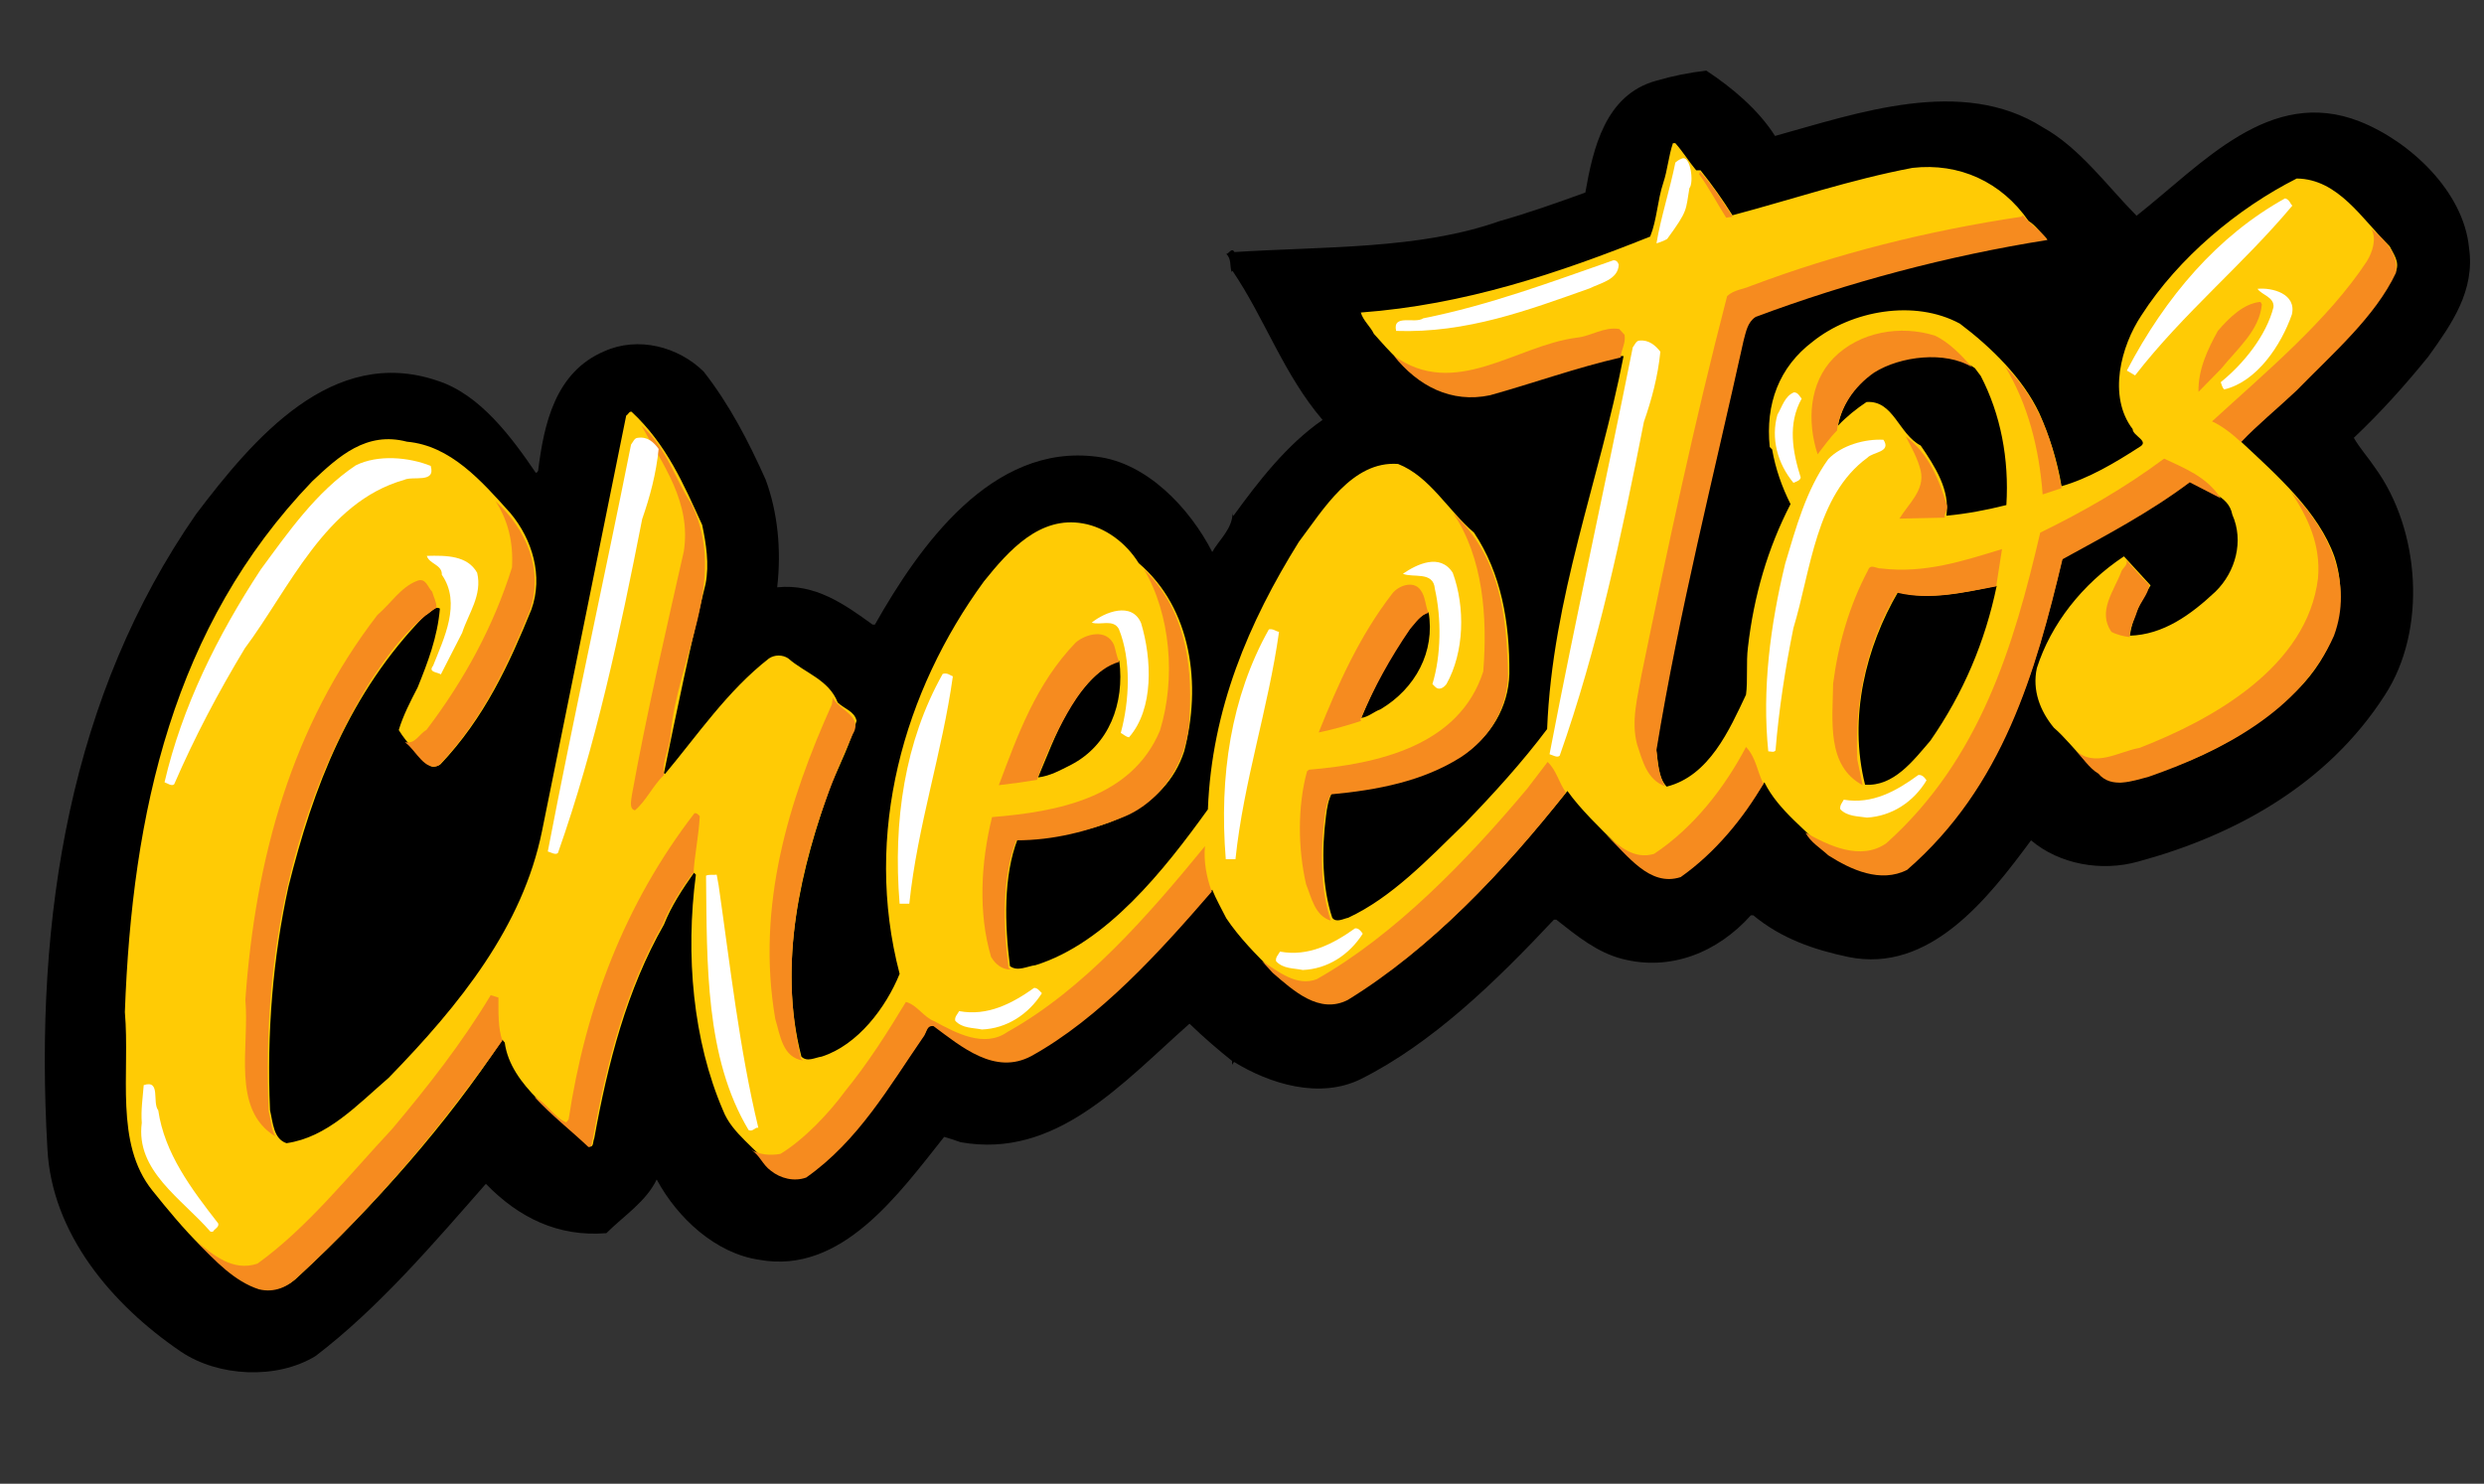 <?xml version="1.0" encoding="utf-8"?>
<!-- Generator: Adobe Illustrator 25.2.1, SVG Export Plug-In . SVG Version: 6.00 Build 0)  -->
<svg version="1.1" id="Layer_1" xmlns="http://www.w3.org/2000/svg" xmlns:xlink="http://www.w3.org/1999/xlink" x="0px" y="0px"
	 viewBox="0 0 513.3 306.7" style="enable-background:new 0 0 513.3 306.7;" xml:space="preserve">
<rect x="0" y="0" width="513.3" height="306.7" fill="#333333" stroke="none"/>
<style type="text/css">
	.st0{fill:#FFCB05;}
	.st1{fill:#F68B1F;}
	.st2{fill:#FFFFFF;}
</style>
<g>
	<path d="M352.6,14.6c5.3,3.5,10.7,8,14.2,13.5c17-4.7,38.6-12.4,55.3-1.8c7.6,4.2,13.2,12,19.4,18.3c13.6-10.7,27.5-26.8,46.1-19.5
		c10.4,4.1,21.5,14.5,22.6,26.1c1.3,8.9-3.6,15.8-8.4,22.5c-4.7,5.8-9.7,11.4-15.4,16.8c1.2,2.1,3,4.1,4.4,6.2
		c9.3,12.8,10.8,33.5,2,47c-12,18.7-31.4,29.1-51,34.4c-7.5,2.1-16.2,0.6-22.1-4.4c-8.8,11.9-20.9,27.6-37.8,24.1
		c-7.1-1.5-13.8-3.8-19.6-8.6h-0.5c-6.9,7.7-16.6,11.6-26.6,9c-5.1-1.3-9.3-4.7-13.6-8.1h-0.5c-12.1,12.9-25.1,25.5-39.8,32.9
		c-8.6,4.3-19,1-26.3-3.5l-0.4,0.6v-0.8c-3-2.4-5.9-4.9-8.8-7.7c-14,12.4-27.6,28-47.3,24.5c-1.1-0.4-2.3-0.8-3.4-1.1
		c-9.4,11.8-21.2,28.5-38.2,25.4c-9-1.3-16.9-8.6-21.2-16.6c-2.2,4.6-6.8,7.5-10.4,11.1c-10,0.8-18.1-3.2-24.9-10.2
		c-10.7,12.2-22.2,25.7-35.2,35.6c-8,4.9-20.1,4.3-27.8-0.9c-14.3-9.7-26.7-24.4-27.6-41.9C7,189,14.7,143.5,40.5,106.3
		c11.9-15.7,28.2-35,49.9-27.6c8.8,2.8,15.4,11.8,20.3,19c0.2,0.1,0.4-0.2,0.5-0.4c1.2-9.6,3.5-20.4,13.7-24.7
		c6.9-3.1,15.2-1,20.5,4.2c5.4,6.9,9.3,14.5,12.8,22.3c2.5,6.7,3.3,14.6,2.4,22.3c7.9-0.8,13.9,3.5,19.7,7.7h0.5
		c9.1-16.1,24.1-37.5,45.8-34.7c10.4,1.2,19.3,10.7,23.9,19.7c1.4-2.5,4.2-4.8,4.2-8.1c0,0.2,0,0.5,0.2,0.6c5-6.9,11-14.7,18.4-19.8
		c-8.1-9.5-11.9-20.9-18.6-30.8l-0.2,0.2c-0.4-1.2,0-2.7-1.1-3.7c0.6-0.1,1.1-1.4,1.7-0.4c18.6-1.2,38.1-0.5,54.8-6.4
		c6-1.7,11.9-3.8,17.7-5.9c1.6-9.1,4.1-20.2,14.6-23.1C345.6,15.7,349.1,15,352.6,14.6z"/>
	<path class="st0" d="M346.2,29.6c1.6,1.8,2.8,3.8,4.3,5.6h0.9c2.4,3,4.6,6.1,6.6,9.3c12.4-3.3,24.5-7.4,37.2-9.8
		c9.7-1.1,18.4,2.9,24,11c1.5,0.9,2.4,2.4,3.8,3.7c-20.7,3.3-41,8.7-60.3,15.9c-1.7,1.1-2,3.1-2.5,4.9c-6.2,28.1-13.3,55.9-18,84.6
		c0.5,2.7,0.4,5.9,2.2,7.8c8.8-2.2,13-11.8,16.4-19c0.4-2.9,0-6.7,0.4-9.8c1.2-10.6,4.1-20.5,8.8-29.6c-1.8-3.6-3.1-7.3-3.8-11.3
		l-0.5-0.5c-0.9-8.9,1.9-16.5,8.9-21.8c8-6.4,21-8.8,30.4-3.7c6.5,4.9,13,11.3,16.4,18.5c2.1,4.7,3.7,9.8,4.6,15.1
		c5.6-1.6,11-4.8,16.1-8.1c2.2-1.2-1.4-2.3-1.4-3.7c-5.2-6.8-2.4-17.2,1.8-23.5c7.7-12,20-22.2,32.1-28.3c8.6,0.1,13.5,8.4,19.2,14
		c0.8,1.6,2.1,3.2,1.3,5.2c-4.3,9.1-13,16.6-20.5,24.3l-11.5,10.4v0.5c7.5,7,16,14.5,19.3,23.8c3.3,10-0.4,20.4-7.8,27.6
		c-10.6,10.2-23,16-36.5,19c-5.9-1.3-9.2-7.4-13.7-11.3c-2.8-3.4-4.5-7.7-3.5-12.3c2.9-9.1,9.4-17.4,18-23.1l5.5,6
		c-2,3.2-3.7,6.5-4.3,10.4c6.9-0.2,12.6-4.3,17.7-9.1c4.2-4.1,5.9-10.5,3.5-15.9c-0.8-4.3-5.8-4.9-8.8-7c-8.4,6.3-17.4,11-26.3,15.9
		c-5.6,23.5-12.3,47-32.1,64.2c-5.5,2.8-11.6,0-16.3-3c-4.4-4.9-10.3-8.9-13.2-14.8c-4.6,7-10.4,15.1-18.1,19.7
		c-5.3,1-8.4-3.9-12.4-6.8c-3.5-3.5-7.5-7.3-10.2-11.1c-13.2,16.4-29.2,34-47.3,43.8c-5.4,0.5-9.6-2.8-13.5-6.5
		c-3.5-3.4-7.1-7.1-9.7-11c-1-2-2.1-3.9-2.9-5.9c-10.8,12.5-23.2,26.2-37.3,34c-7.5,4-14.4-1.9-20.2-6.2c-1.5-0.2-1.4,1.5-2.2,2.4
		c-6.9,10-13.3,21.3-24.1,28.9c-2.5,0.9-5.3,0.2-7.3-1.4c-3.2-4.4-8.1-7.2-10-12.1c-6.2-14.4-7.8-32.1-5.6-48.7l-0.4-0.4
		c-2.4,3.4-4.7,6.9-6.2,10.7c-7.7,13.5-11.6,28.7-14.4,44.2c-0.3,0.6-0.1,1.8-0.9,1.7c-6.4-6.3-16.4-12.5-17.6-21.5l-0.5-0.6
		c-11.5,17.4-26,33.9-42,48.8c-2.1,2.1-4.9,3.4-8.1,2.6c-8.8-3.8-16.1-12.6-22.2-20.2c-7.9-9.8-4.6-24.3-5.7-36.9
		c1.5-41.3,10-79.8,38.7-109.7c5.5-5.2,11.2-10.4,19.6-8.2c9,0.8,15.4,8.1,21.4,14.8c4.5,5.4,6.8,13,4.3,19.9
		c-4.6,11.3-9.7,22.4-18.8,32c-0.6,0.3-1.5,0.8-2.2,0.2c-2.4-2.4-4.7-4.5-6.4-7.3c0.9-3,2.4-5.9,3.9-8.8c2.1-5.2,4.1-10.4,4.6-16.3
		c-1.1-0.7-2.1,1.1-3.1,1.4c-15.7,16.1-23.1,35.6-28.2,56.1c-3.2,14.6-4.5,30.2-3.8,46.2c0.6,2.5,0.7,5.9,3.4,6.8
		c8.4-1.2,14.5-7.8,21.1-13.5c14.8-15.2,27.7-31.3,31.7-51l17.4-85.9c0.4-0.2,0.6-0.9,1.1-0.8c7.3,6.8,10.8,15.1,14.6,23.4
		c0.8,3.8,1.5,8.1,0.7,12.2c-3.2,12.9-5.9,26-8.6,39.1l0.2,0.2c6.7-8,12.9-17.2,21.5-23.9c1.2-0.8,2.8-0.8,4,0
		c3.4,3,8.4,4.4,10.2,9.1c1.3,1.3,3.5,1.8,3.9,3.8c-1.3,4.6-3.3,8.7-5.2,13c-6.2,17.1-11.2,37.1-6.2,56.4c1.2,1.2,2.8,0.2,4.2,0
		c7.5-2.4,13.3-10.2,16.1-17.1c-7.6-29,0.9-58.5,17.4-81.1c5.2-6.5,11.6-13.6,20.5-12c4.6,0.8,8.9,4,11.5,8.2
		c11,9.4,13,25.2,9.4,38.9c-4,12.3-17.1,16.2-28.3,17.7l-6.1,0.4c-3,7.7-2.7,17.7-1.6,26.3c1.6,1.2,3.6,0,5.3-0.2
		c14.7-4.6,26.6-19.7,35.6-32.2c0.8-20.7,8.4-38.6,18.8-55.3c5-6.6,11-16.8,20.5-16.1c6.6,2.6,10.3,9.6,15.7,14.2
		c5.6,8.4,7.4,18.5,7.3,29.2c-0.2,6.9-3.8,12.9-9.7,16.8c-7.9,5-17.2,6.8-26.9,7.7c-0.8,1.4-1.1,3.2-1.3,4.9
		c-0.9,6.9-0.8,14.7,1.3,21c0.8,1.1,2.3,0.2,3.3,0c9-4.2,16.4-12,24-19.4c6.1-6.3,12-12.8,17.1-19.6c1.1-27.4,10.8-51.3,15.8-77.1
		h-1.7L308,81.4c-10.3,2.4-17.7-5.1-24.1-12.4c-0.7-1.5-2.2-2.7-2.7-4.4c21.5-1.6,40.8-8.1,59.8-15.7c1.4-3.5,1.5-7.5,2.7-11.1
		c0.9-2.7,1.1-5.6,2-8.2H346.2z"/>
	<path d="M409.3,77.7c4.1,7.9,5.9,17.1,5.3,26.7c-4,1-8.1,1.8-12.4,2.2c0.8-5.3-2.3-10.1-5.3-14.5c-4.6-2.4-5.6-9.4-11.2-9
		c-2.1,1.4-4.1,3-5.9,4.9c1.1-5.9,5.9-11.6,11.7-13.3c5.1-1.8,12.2-1.8,16.6,1.4L409.3,77.7z"/>
	<path d="M412.6,121.1c-2.4,11.6-6.9,22.2-13.7,32c-3.6,4.2-7.6,9.5-13.5,9.1c-3.5-13.9,0.2-28.5,6.8-39.8
		C398.9,124.1,406.1,122.4,412.6,121.1z"/>
	<path d="M295.2,126.5c1.4,8.2-2.7,15.8-9.9,20.1c-1.4,0.5-2.5,1.6-4,1.8c2.9-7,6.3-13.7,11.1-19.9
		C293.3,127.7,294.2,126.8,295.2,126.5z"/>
	<path d="M231.3,136.6c1.1,8.8-2.1,17.4-10,21.5c-2.2,1.1-4.3,2.3-6.8,2.6c3.7-8.7,6.9-18.7,15.9-24.1H231.3z"/>
	<g>
		<path class="st1" d="M358,44.8l-1.3,0.2c-1.9-3-3.5-6.1-5.6-9l0.2-0.5C353.8,38.3,356,41.6,358,44.8z"/>
		<path class="st1" d="M423.1,49.6c-20.7,3.3-41,8.7-60.3,15.9c-1.7,1.1-2,3.1-2.5,4.9c-6.2,28.1-13.3,55.9-18,84.6
			c0.2,2.7,0.5,5.2,1.7,7.5c-3.7-1.4-4.6-5.3-5.7-8.6c-1.3-4.8,0.1-9.8,0.9-14.4c5.4-26.3,11-52.5,17.7-78.3
			c1.4-1.3,3.3-1.4,4.9-2.1c17.8-6.7,36.5-11.4,55.9-14.3l0.3-0.3C419.4,46.3,421.7,47.6,423.1,49.6z"/>
		<path class="st1" d="M495.1,56.4c-4.3,9.1-13,16.6-20.5,24.3c-3.8,3.6-8.1,7.1-11.5,10.7c-1.8-1.7-4-3.4-6-4.3
			c10.9-10,23.9-20.8,32-33.1c1.1-1.8,2.1-4.6,0.9-6.7C492.9,49.6,495.7,52.6,495.1,56.4z"/>
		<path class="st1" d="M467.4,62.9c-0.5,5.4-5,9.1-8.4,13.3l-4.7,4.8c-0.1-4.6,1.9-8.8,4-12.6c2.4-2.8,5.4-5.7,8.8-6L467.4,62.9z"/>
		<path class="st1" d="M335.7,69.2c0.3,1.8-0.7,3-0.8,4.7c-9.2,2.1-18,5.3-27,7.8c-8,1.7-14.9-1.9-19.9-8.2
			c12.6,9.2,25.3-2.1,37.8-3.7c3-0.3,5.6-2.3,8.8-1.8L335.7,69.2z"/>
		<path class="st1" d="M407.5,75.9c-5.5-3.4-14.8-2.3-20.2,1.1c-4.2,2.9-7.2,7.4-7.7,12c-1.6,1.6-2.8,3.4-4,4.9
			c-2.2-6.7-1.8-14.7,3.3-19.9c5.3-5.4,13.8-6.9,21-4.6C402.8,70.8,405.3,73.4,407.5,75.9z"/>
		<path class="st1" d="M426,100.9l-3.9,1.3c-0.7-9.4-3-18.6-7.8-26.5C421.5,82.7,424.3,91.6,426,100.9z"/>
		<path class="st1" d="M143,104.4c7.5,15.9-3,31.5-4.4,47.3c-0.2,3-1.8,5.6-1.4,8.5c-2.3,2.2-3.7,5.4-6,7.3
			c-1.3-0.3-0.7-2.3-0.6-3.3c3.1-17.1,6.9-33.3,10.7-50.2c1.6-10.1-4.3-18-8.8-26.1C137.8,92.6,139.4,98.9,143,104.4z"/>
		<path class="st1" d="M402.3,104.4c0.3,1.1-0.7,1.8-0.4,2.6l-9.4,0.2c1.9-3.1,5.3-5.9,4.4-9.9c-0.6-2.5-1.9-4.8-3.1-7.1
			C398.6,93.8,400.7,99.2,402.3,104.4z"/>
		<path class="st1" d="M458.9,103l-6.4-3.3c-8.4,6.3-17.4,11-26.3,15.9c-5.6,23.5-12.3,47-32.1,64.2c-5.5,2.8-11.6,0-16.3-3
			c-1.6-1.5-3.7-2.7-4.7-4.7c4.8,2.7,11.4,5.9,16.7,2.2c19.3-17.3,26.3-40.6,31.8-64.2c8.8-4.3,17.4-9.2,25.6-15.3
			C451.4,96.8,456,98.5,458.9,103z"/>
		<path class="st1" d="M482.3,131.4c-6.9,15.7-23.7,24.1-38.4,29.2c-3.2,0.8-7.6,2.5-10.3-0.7c-1.9-1.1-3.5-3.6-4.7-4.8
			c4,3.7,9,0.2,13.2-0.5c15.2-5.9,34.7-16.8,36.9-35.1c0.6-6.9-2.1-12.5-5.5-17.7C481.4,109.7,486.3,120.6,482.3,131.4z"/>
		<path class="st1" d="M109.5,126.2c-4.6,11.3-9.7,22.4-18.8,32c-2.8,1.4-4.8-3.1-6.8-4.6l-0.2-0.2c2.1,0.5,2.9-1.7,4.4-2.5
			c7.9-10.4,13.9-21.5,17.7-33.6c0.3-5.2-0.8-9.7-3.4-13.7C108.7,109.3,112.4,117.8,109.5,126.2z"/>
		<path class="st1" d="M311.6,139.7c-0.2,6.9-3.8,12.9-9.7,16.8c-7.9,5-17.2,6.8-26.9,7.7c-0.8,1.4-1.1,3.2-1.3,4.9
			c-0.9,6.9-0.8,15.1,1.3,21.2c-3.3-1-4-4.8-5.1-7.5c-1.7-7.3-1.8-16.2,0.2-23.4l0.4-0.3c14.3-1.2,31.1-5,36-20.3
			c0.9-11.2,0-23.5-6.2-32.7C309.8,114.9,311.4,127,311.6,139.7z"/>
		<path class="st1" d="M412.5,121.2c-6.5,1.2-13.6,3-20.5,1.3c-6,10-8.8,21.8-8.2,34.5l1.1,5.3c-7.5-4-6.2-13.3-6.1-21
			c1.1-8.4,3.4-16.2,7.2-23.4c0.5-1.5,1.8-0.3,2.7-0.4c9.1,1.1,17.1-1.6,25-4L412.5,121.2z"/>
		<path class="st1" d="M444.1,120.9c-0.1,1.9-1.9,3.6-2.5,5.5c-0.5,1.8-1.6,3.3-1.5,5.3c-1.4-0.2-2.7-0.5-3.8-1.1
			c-2.9-4.2,0.5-8.4,2-12.3c0.2-0.9,1.5-1.4,1.1-2.5C440.9,117.4,442.4,119.3,444.1,120.9z"/>
		<path class="st1" d="M245.8,147.9c-0.1,9-5.6,18-14.2,21.2c-6.7,2.7-13.8,4.6-21.6,4.6c-3,7.7-2.7,17.7-1.6,26.3l0.4,0.4
			c-1.8,0-3.1-1.1-4-2.6c-2.7-9.1-2.1-19.6,0.2-28.9c13.6-1.1,28.9-4,34.7-17.9c3.3-10.7,2.2-24-3.3-33.3
			C244.5,125.6,246.5,136.5,245.8,147.9z"/>
		<path class="st1" d="M89.3,122.3c0.3,1.1,0.9,2.1,0.9,3.3c-6.1,4-10.4,10.2-14.1,15.9c-15.6,25.8-22,55.6-20.6,88.2
			c0.5,1.8,0.5,3.7,1.4,5.2c-9.2-5.6-5.3-18.6-6.2-28.2c2.1-29.5,9.6-56.6,27.3-79.6c2.8-2.4,4.8-5.7,8.1-7
			C88,119.3,88.3,121.3,89.3,122.3z"/>
		<path class="st1" d="M293.5,121.9c1.1,1.4,1,3.3,1.7,4.8c-1.6,0.3-2.7,2.1-3.8,3.3c-4.1,6-7.6,12.3-10.3,18.8l0.2,0.2
			c-2.4,0.8-5.8,1.8-8.8,2.4c4-10,8.4-19.9,15.2-28.7C288.9,121.1,292,119.9,293.5,121.9z"/>
		<path class="st1" d="M230.2,133.3c0.4,1.1,0.5,2.4,1.1,3.5c-4.9,1.4-8.4,6.5-10.8,10.7c-2.5,4.4-4.6,9-6.2,13.7
			c-2.4,0.4-5.3,0.8-7.9,1.1c3.9-10.4,7.7-21,15.9-29.5C224.3,131.1,228.6,129.8,230.2,133.3z"/>
		<path class="st1" d="M176.2,151.8c-9.1,20-16.2,43.5-10.7,67l0.4,0.4c-4.2-0.6-4.7-5.3-5.7-8.6c-4-23.3,2.8-45.2,11.7-65l0.2-1.4
			C173.2,146.7,178.5,148,176.2,151.8z"/>
		<path class="st1" d="M364.4,162c-4.1,7.1-10,14.3-17.1,19.3c-6.5,2.1-11-4.6-15.5-8.8c2.9,2.5,5.9,5.2,10,4
			c8.3-5.5,14.7-13.9,19-22.1C362.9,156.6,363.1,159.5,364.4,162z"/>
		<path class="st1" d="M323.6,163.8c-12.6,16.1-28,32.4-45.1,42.9c-5.9,3-11.2-1.9-15.5-5.6l-2.2-2.4c3.4,2.1,7.1,5.3,11.3,3.7
			c16.1-9.1,31.1-24.6,43.5-39.4l4.2-5.5C321.7,159.3,322.1,161.8,323.6,163.8z"/>
		<path class="st1" d="M144.6,168.7c-0.2,4.1-1.1,8.1-1.3,12l-0.2-0.2c-2.4,3.4-4.7,6.9-6.2,10.7c-7.7,13.5-11.6,28.7-14.4,44.2
			c-0.3,0.6-0.1,1.8-0.9,1.7c-3.7-3.5-7.6-6.5-11.2-10.4c2.6,1.3,4,4.2,6.6,5.3l0.5-0.6c3.5-23.2,11.6-44.6,26-63.3
			C144,168,144.3,168.4,144.6,168.7z"/>
		<path class="st1" d="M250.4,184.3c-10.8,12.5-23.2,26.2-37.3,34c-7.5,4-14.4-1.9-20.2-6.2c-1.5-0.2-1.4,1.5-2.2,2.4
			c-6.9,10-13.3,21.3-24.1,28.9c-2.5,0.9-5.3,0.2-7.3-1.4c-1.8-1.3-2.3-3.3-4.2-4.4c1.8,1.1,4.1,1.3,6.2,0.9c4.9-3,10-8.4,13.3-12.9
			c4.8-5.9,8.8-12.2,12.6-18.5c2.3,0.6,3.7,3.2,5.9,4c4.4,2.4,10.3,5.6,15.1,2.2c15.8-8.8,29.1-24.1,40.8-38.4
			C248.7,178,249.3,181.3,250.4,184.3z"/>
		<path class="st1" d="M103,206.2c0,3.1-0.1,6.2,0.8,8.9c-11.8,16.7-26,34-42.2,48.8c-2.1,2.1-4.9,3.4-8.1,2.6
			c-5-1.6-9.1-5.9-12.9-9.9c3.5,2.8,7.5,6.3,12.6,4.6c10.4-7.5,18.9-18.3,27.8-27.8c7.4-8.8,14.6-18,20.4-27.7L103,206.2z"/>
	</g>
	<path class="st2" d="M334.5,54.7c-0.1,3.1-3.8,3.8-6,4.9c-12.7,4.5-25.4,9.3-40,8.8c-0.8-3.6,3.9-1.4,5.6-2.6
		c13.6-2.7,26.4-7.5,39.3-12C334,53.8,334.3,54.1,334.5,54.7z"/>
	<path class="st2" d="M136.1,92.8c-0.5,5.1-1.8,9.9-3.4,14.5c-4.6,23.5-9.6,46.9-17.4,69c-0.5,0.5-1.4-0.1-2.1-0.3
		c5.4-28.2,11.6-56,17.2-84.1c0.4-0.5,0.7-1.4,1.4-1.4C133.8,90.2,135.1,91.4,136.1,92.8z"/>
	<path class="st2" d="M89,96.3c1.1,3.7-3.7,2-5.5,2.9c-16.3,4.6-23.7,22.5-32.9,34.8c-5.5,9.1-10.4,18.4-14.6,28.1
		c-0.5,0.5-1.4-0.2-2-0.4c3.6-15.5,10.9-30.3,19.9-44c5.6-7.6,11.4-16,19.6-21.5C78.1,93.9,84.5,94.5,89,96.3z"/>
	<path class="st2" d="M98.6,118.4c1.1,4.6-1.8,8.4-3.1,12.4l-4.4,8.6c-0.7-0.5-2.7-0.4-1.6-1.8c2.2-5.6,5.9-12.9,1.8-18.8
		c0.1-2.1-2.6-2.2-3.1-3.9C92.2,114.8,96.6,114.8,98.6,118.4z"/>
	<path class="st2" d="M300.2,118.4c2.6,7.1,2.4,16.4-1.3,23c-0.6,0.8-1.6,1.4-2.4,0.5l-0.5-0.5c1.8-5.9,1.9-13.5,0.5-19.7
		c-0.3-3.7-4.5-2.2-6.6-3.1C292.8,116.6,297.6,114.3,300.2,118.4z"/>
	<path class="st2" d="M235.8,128.8c2.2,7.3,2.7,17.7-2.5,23.6c-0.7-0.1-1.1-0.6-1.7-0.9c1.8-6.6,2.2-15.1-0.4-21.5
		c-1.2-2.1-3.8-0.7-5.6-1.3C228.3,126.5,233.9,124.3,235.8,128.8z"/>
	<path class="st2" d="M196.9,139.8c-2.2,15.8-7.3,30.8-9,47h-2c-1.4-17.2,1.1-33.6,8.9-47.5C195.8,139,196.3,139.6,196.9,139.8z"/>
	<path class="st2" d="M148.5,183c2.4,16.7,4.3,33.9,8.2,50.1c-0.8-0.1-1.1,0.9-2,0.5c-9-15-8.6-34.4-8.8-52.6
		c0.7-0.3,1.5-0.1,2.2-0.2L148.5,183z"/>
	<path class="st2" d="M215.3,205.3c-2.8,4.4-7.3,7.3-12.4,7.5c-1.9-0.4-4-0.2-5.5-1.8c-0.2-0.8,0.5-1.4,0.8-2
		c5.9,1.1,11-1.6,15.5-4.8C214.4,204.2,214.8,204.8,215.3,205.3z"/>
	<path class="st2" d="M32.7,229.5c1.3,8.9,6.8,16.2,12.4,23.4c0.2,0.8-0.8,1.1-1.1,1.7h-0.5c-6-6.9-15.5-12.6-14.2-22.5
		c-0.2-2.7,0.2-5.2,0.4-7.8C33.3,223.1,31.4,227.9,32.7,229.5z"/>
	<path class="st2" d="M264.3,130.6c-2.2,15.8-7.3,30.8-9,47h-2c-1.4-17.2,1.1-33.6,8.9-47.5C263.1,129.9,263.6,130.5,264.3,130.6z"
		/>
	<path class="st2" d="M281.6,193c-2.8,4.4-7.3,7.3-12.4,7.5c-1.9-0.4-4-0.2-5.5-1.8c-0.2-0.8,0.5-1.4,0.8-2c5.9,1.1,11-1.6,15.5-4.8
		C280.7,191.8,281.2,192.4,281.6,193z"/>
	<path class="st2" d="M473.7,42.5c-10.2,12.2-22.5,22.2-32.5,35.1l-1.7-1c8-15.3,18.8-27.9,32.7-35.6
		C473.2,41.3,473.2,42.1,473.7,42.5z"/>
	<path class="st2" d="M473.6,65c-2.2,6.3-7.2,13.9-14,15.5c-0.4-0.4-0.5-1-0.7-1.5c4.7-3.8,9.4-9.6,10.9-15.5
		c0.2-2.1-2.4-2.5-3.3-3.8C469.5,59.4,474.6,60.7,473.6,65z"/>
	<path class="st2" d="M389.2,90.9c1.7,2.6-2.2,2.5-3.3,3.7c-10.7,7.8-11.7,23.4-15.3,35.2c-1.7,8.4-3,16.8-3.7,25.3
		c-0.3,0.5-1,0.2-1.5,0.2c-1.3-12.8,0.4-26,3.5-38.8c2.2-7.3,4.3-15.2,8.9-21.6C380.6,92,385.4,90.7,389.2,90.9z"/>
	<path class="st2" d="M398.1,161.3c-2.7,4.5-7.2,7.4-12.3,7.7c-1.9-0.3-4-0.2-5.5-1.7c-0.2-0.8,0.4-1.4,0.7-2
		c5.9,1,10.9-1.8,15.4-5.1C397.2,160.1,397.7,160.7,398.1,161.3z"/>
	<path class="st2" d="M343.1,72.7c-0.5,5.1-1.8,9.9-3.4,14.5c-4.6,23.5-9.6,46.9-17.4,69c-0.5,0.5-1.4-0.1-2.1-0.3
		c5.4-28.2,11.6-56,17.2-84.1c0.4-0.5,0.7-1.4,1.4-1.4C340.7,70.2,342.1,71.4,343.1,72.7z"/>
	<path class="st2" d="M349.1,38.9c-0.8,4.6-0.2,4.5-4.6,10.5c-0.5,0.3-1.5,0.7-2.2,0.9c0.9-5.4,2.8-11.2,3.9-16.7
		c0.3-0.2,0.5-0.5,1.3-0.8C349.3,31.9,350.1,37.7,349.1,38.9z"/>
	<path class="st2" d="M370.6,99.8c-3.3-4-4.7-9.2-3.3-14.1c1-1.7,1.5-3.8,3.4-4.6c0.9,0,1.2,0.9,1.6,1.3c-2.9,5.2-1.9,10.9-0.2,16.3
		C372,99.3,371.3,99.5,370.6,99.8z"/>
</g>
</svg>

